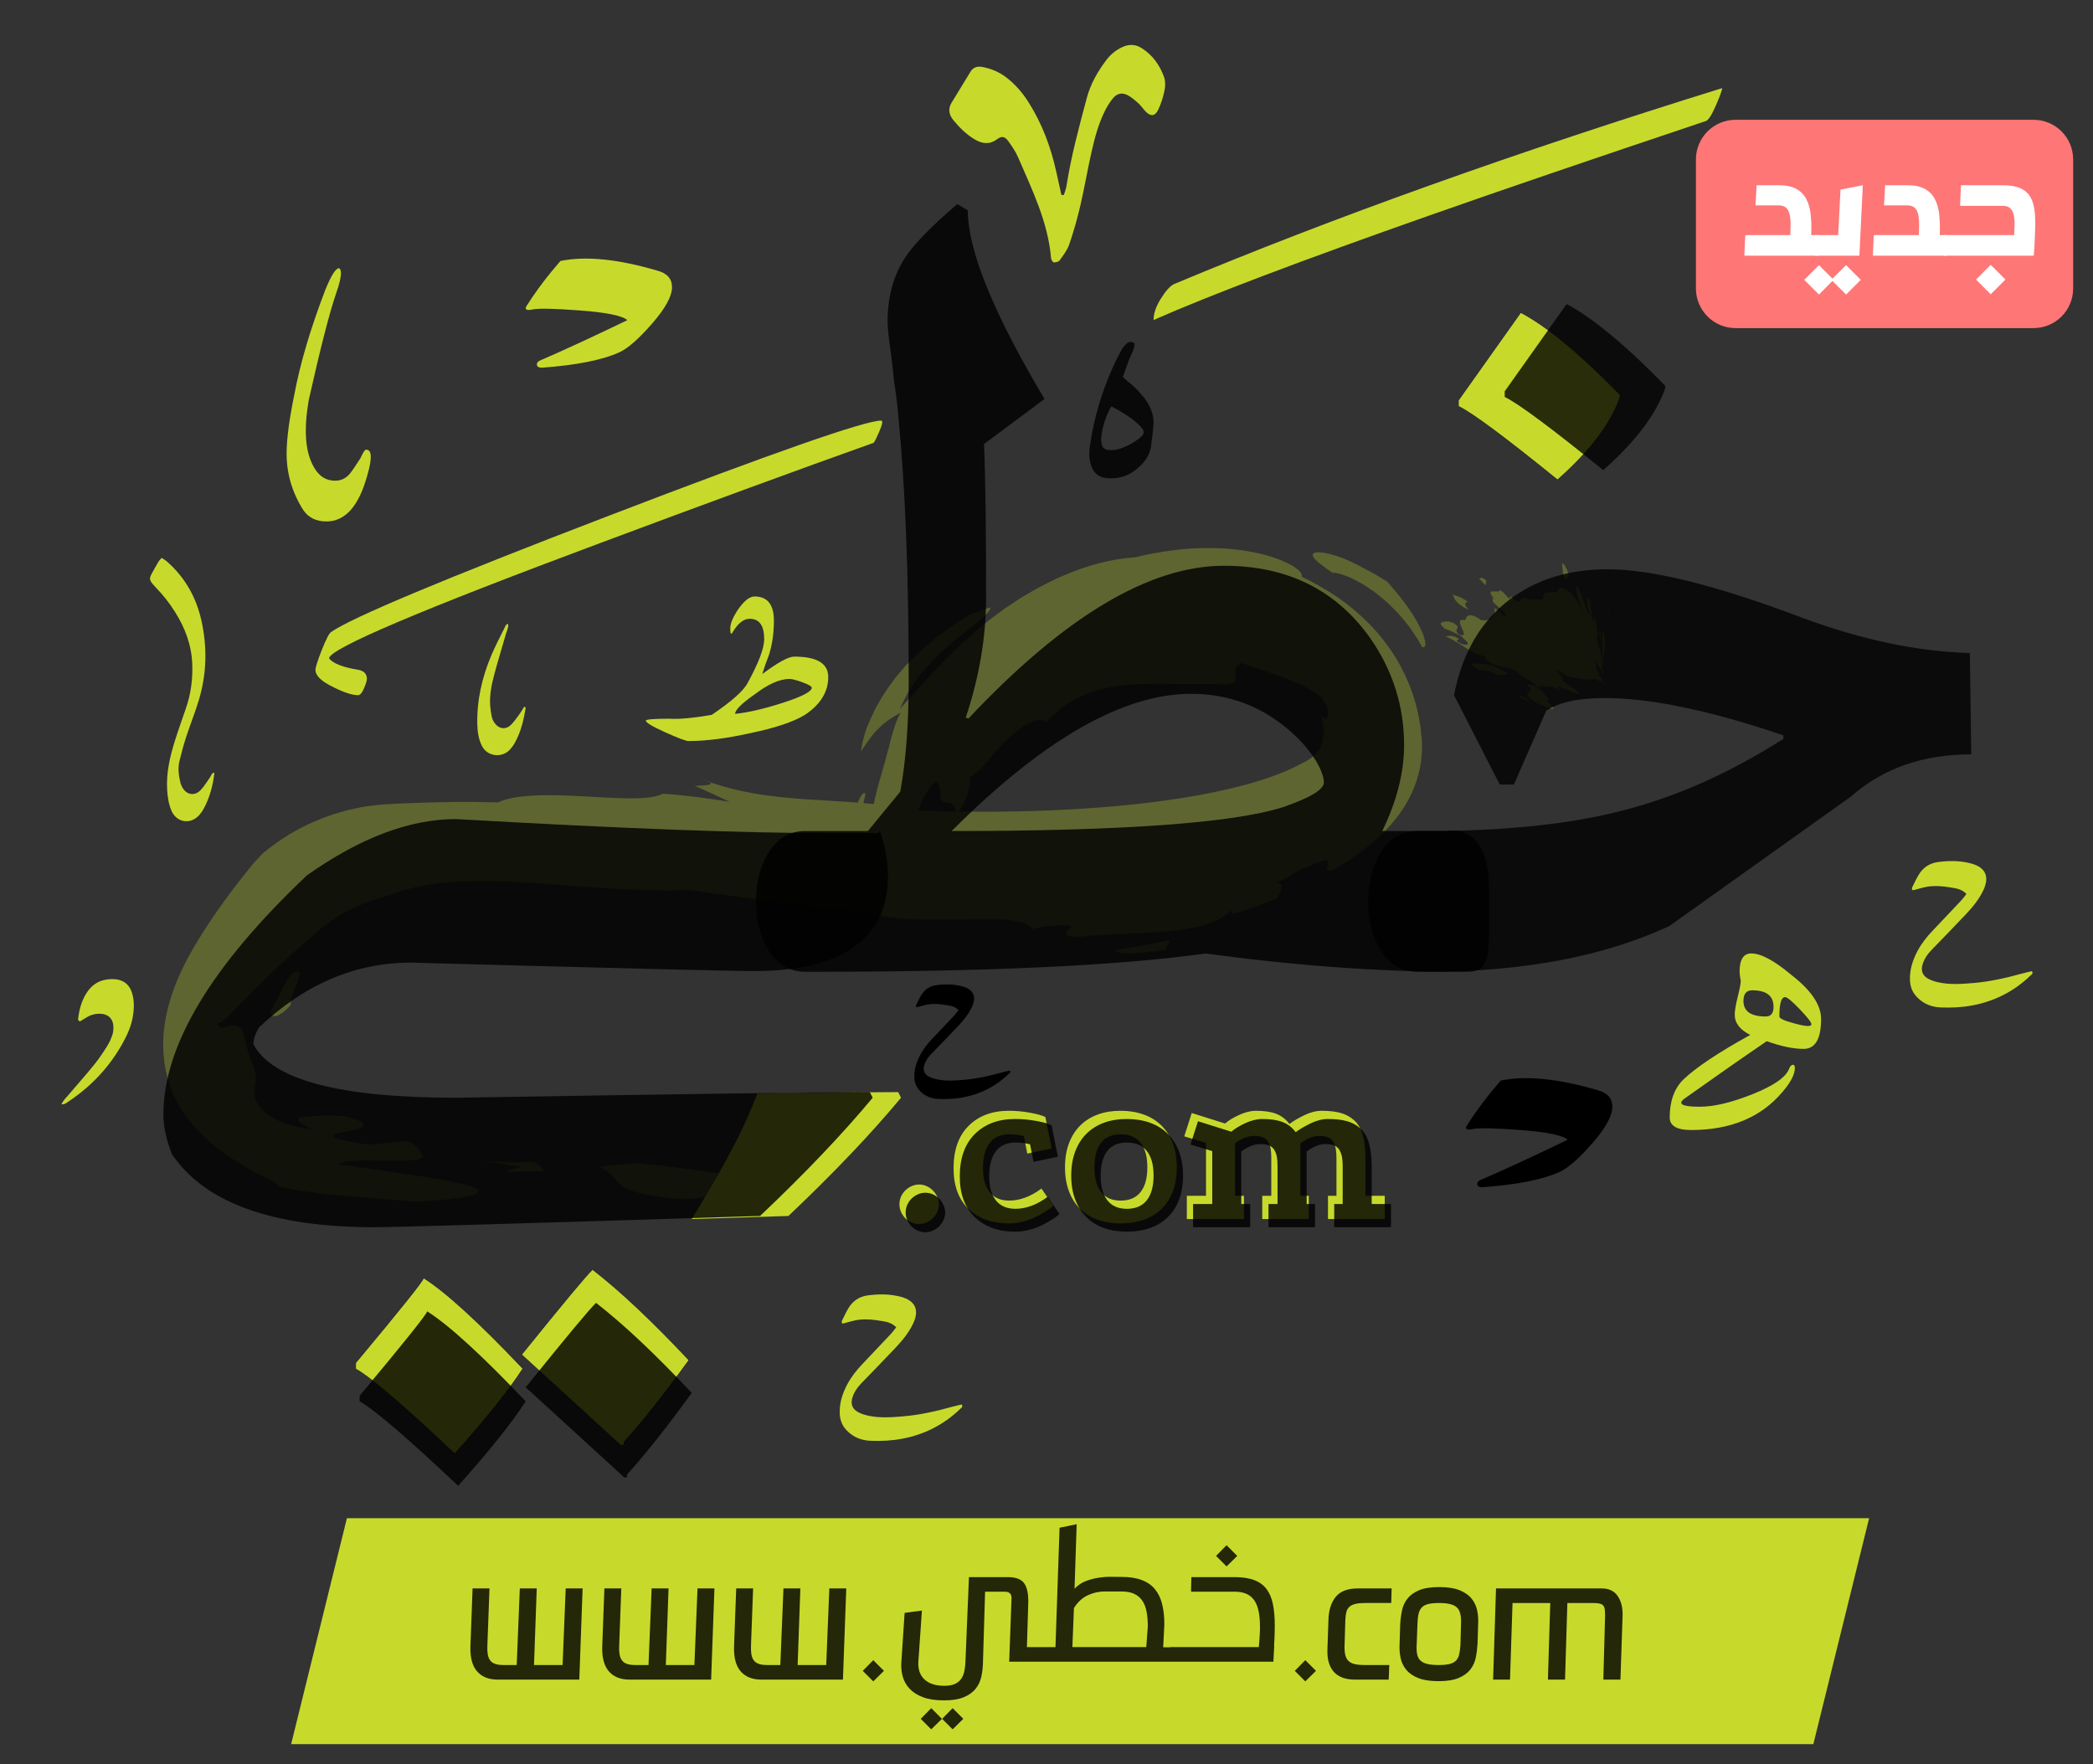 <?xml version="1.0" encoding="UTF-8" standalone="no"?>
<svg
   xmlns:dc="http://purl.org/dc/elements/1.1/"
   xmlns:cc="http://creativecommons.org/ns#"
   xmlns:rdf="http://www.w3.org/1999/02/22-rdf-syntax-ns#"
   xmlns:svg="http://www.w3.org/2000/svg"
   xmlns="http://www.w3.org/2000/svg"
   xml:space="preserve"
   enable-background="new 0 0 683.965 576.5"
   viewBox="0 0 683.965 576.5"
   height="576.5px"
   width="683.965px"
   y="0px"
   x="0px"
   id="Layer_1"
   version="1.1"><rect x="0" y="0" width="683.965" height="576.5" fill="#333333" stroke="none"/><defs
     id="defs104" /><polygon
     id="polygon2"
     points="592.577,569.958 95.138,569.958 113.368,496.116 610.807,496.116 "
     fill="#C7DA2C" /><path
     d="M293.521,356.881c-7.808,0-23.165,0.158-46.032,0.467c-5.363,14.26-13.574,28.159-21.431,41.003  c9.785-0.306,20.3-0.637,31.59-0.995c14.718-13.95,26.982-26.828,36.792-38.631L293.521,356.881z"
     fill="#C7DA2C"
     id="path2" /><g
     opacity="0.3"
     id="g66"><g
       id="g64"><g
         id="g32"><g
           id="g30"><g
             id="g28"><g
               id="g26"><path
                 d="M220.847,391.732c-24.014-2.326-16.462-7.221-25.238-10.439l12.13-1.267        c16.015,1.74,40.702,4.29,36.001,7.763C242.195,388.399,231.001,392.357,220.847,391.732z"
                 fill="#C7DA2C"
                 id="path4" /><path
                 d="M248.23,376.434c-2.251,0.118-2.63-0.41-4.866-0.292l6.45-4.171L248.23,376.434z"
                 fill="#C7DA2C"
                 id="path6" /><path
                 d="M177.723,382.774l-11.347,0.146c-2.616-0.518,3.844-1.13,3.494-1.67l-12.694-2.088        C174.418,381.251,174.252,377.349,177.723,382.774z"
                 fill="#C7DA2C"
                 id="path8" /><path
                 d="M95.021,318.508c3.465-2.341,3.236-0.481,2.196,2.317        c-0.522,1.356-1.169,3.035-1.757,4.563c-0.333,1.278-0.596,2.361-0.394,2.895c-1.101,1.423-2.605,2.688-3.938,3.39        c-0.679,0.331-1.294,0.504-1.791,0.345s-0.847-0.643-0.886-1.607c0.746-1.373,1.389-2.51,1.913-3.54        c0.276-0.506,0.52-0.986,0.741-1.447c0.261-0.509,0.504-0.982,0.735-1.434c0.226-0.461,0.429-0.905,0.726-1.422        c0.27-0.492,0.529-0.965,0.781-1.427C93.859,320.218,94.416,319.363,95.021,318.508z"
                 fill="#C7DA2C"
                 id="path10" /><g
                 id="g24"><path
                   d="M110.551,380.511c1.221-0.875,3.716-1.192,6.706-1.301         c2.984-0.122,6.48-0.011,9.738,0.032c6.525,0.108,12.139,0.058,10.993-1.874c-0.99-1.66-1.971-3.302-4.9-4.479         c0,0-3.148,0.345-6.317,0.613c-3.164,0.302-6.353,0.534-6.353,0.535c-7.82-1.096-10.894-2.045-11.397-2.693         c-0.505-0.664,1.541-1.045,3.88-1.534c2.343-0.488,4.989-0.996,5.768-1.78c0.782-0.771-0.312-1.724-5.365-3.175         c-4.465-0.357-6.676-0.576-8.619-0.266c-2.582,0.146-4.375,0.216-5.572,0.409c-1.19,0.188-1.741,0.461-1.76,0.834         c-0.02,0.372,0.49,0.844,1.402,1.424c0.456,0.29,1.011,0.606,1.65,0.952c0.324,0.171,0.664,0.351,1.019,0.539         c0.337,0.168,0.688,0.344,1.051,0.524c-0.944-0.114-1.953-0.31-2.906-0.499c-0.946-0.197-1.85-0.387-2.714-0.566         c-1.701-0.442-3.211-0.924-4.552-1.393c-1.306-0.566-2.465-1.064-3.435-1.645c-0.95-0.63-1.787-1.16-2.442-1.784         c-2.631-2.458-3.292-4.469-3.324-6.254c0.014-1.825,0.513-3.35,0.479-5.023c-0.01-1.684-0.643-3.453-1.786-6.472         c-0.896-2.034-1.291-3.785-1.591-5.168c-0.158-0.693-0.272-1.304-0.431-1.841c-0.118-0.531-0.263-0.991-0.432-1.388         c-0.582-1.567-1.564-2.105-2.723-2.136c-1.21-0.046-2.419,0.433-3.451,0.626c-1.019,0.187-1.912,0.047-2.103-1.425         c1.662,0.128,3.883-2.516,7.164-5.96c1.624-1.733,3.509-3.649,5.518-5.641c1.003-0.972,2.065-2.001,3.18-3.079         c1.155-1.088,2.353-2.262,3.627-3.434c2.533-2.359,5.255-4.857,8.156-7.411c1.454-1.274,2.917-2.584,4.438-3.888l1.134-0.987         l0.566-0.494l0.535-0.408c0.701-0.55,1.405-1.103,2.113-1.655c2.948-2.07,6.156-3.834,9.522-5.326         c3.378-1.481,6.97-2.592,10.503-3.611c6.494-2.535,13.906-3.803,21.615-4.281c7.725-0.488,15.795-0.176,24.06,0.34         c16.544,1.057,33.95,2.984,52.257,2.387c15.416,2.068,35.605,5.244,56.167,6.925c-0.025,0.343,0.002,0.682-0.056,1.021         c0.518-0.25,0.845-0.543,0.865-0.908c7.427,2.822,20.324,2.782,31.64,2.553c11.342-0.188,21.215-0.496,23.261,3.131         l3.734-0.838c9.375-0.813,9.429-0.225,8.496,0.799c-0.931,0.996-2.873,2.337,2.64,2.68c8.727-1.156,19.063-0.986,28.397-1.8         c9.312-0.782,17.614-2.58,21.45-6.726c1.541,0.072-0.293,0.847,1.259,0.916c-0.001,0,3.551-1.139,7.096-2.409         c3.545-1.257,7.089-2.708,7.089-2.708c0.513-1.734,2.766-4.465-0.108-5.186c3.324-1.021,5.505-3.726,10.316-5.201         c2.903-1.26,4.521-1.862,5.403-1.951c0.883-0.092,1.022,0.32,0.939,0.891c-0.156,1.137-1.255,2.923,1.204,2.413         c1.854-1.04,3.73-2.203,5.613-3.417c0.943-0.648,1.885-1.251,2.832-1.951l1.418-1.029l1.617-1.248         c4.498-3.539,8.441-7.561,11.579-12.248c3.093-4.676,5.283-9.992,6.047-15.578c0.366-2.786,0.512-5.615,0.137-8.425         l-0.189-2.109c-0.063-0.703-0.201-1.399-0.307-2.1c-0.234-1.397-0.444-2.798-0.813-4.171         c-0.631-2.763-1.509-5.487-2.525-8.111c-0.563-1.333-1.02-2.474-1.581-3.649c-0.582-1.149-1.16-2.301-1.768-3.434         c-2.503-4.49-5.582-8.578-8.986-12.193c-3.409-3.619-7.146-6.762-11.021-9.484c-3.894-2.678-7.91-4.907-11.926-6.841         c0.234-0.632-0.168-1.38-1.115-2.218c-0.946-0.839-2.438-1.785-4.362-2.618c-1.926-0.911-4.27-1.671-6.907-2.406         c-2.626-0.646-5.548-1.251-8.577-1.584c-6.075-0.74-12.607-0.685-18.505-0.114c-1.462,0.179-2.896,0.354-4.289,0.523         c-1.396,0.167-2.699,0.442-3.972,0.654c-2.553,0.415-4.791,0.978-6.722,1.414c-7.961,0.52-15.852,2.732-23.177,5.874         c-1.855,0.758-3.643,1.62-5.404,2.516l-2.641,1.347c-0.883,0.472-1.783,1.002-2.665,1.507         c-1.769,1.035-3.528,2.02-5.231,3.191c-0.852,0.568-1.701,1.135-2.548,1.7l-1.26,0.851l-1.235,0.917         c-6.595,4.785-12.568,10.196-17.875,15.607c-2.656,2.709-5.167,5.401-7.552,8.028c-1.179,1.33-2.399,2.568-3.517,3.862         c-0.595,0.649-1.182,1.29-1.76,1.922c-0.609,0.634-1.337,1.53-2.021,2.334c0.245-0.584,0.51-1.177,0.793-1.776         c0.271-0.569,0.515-1.049,0.796-1.586c0.478-0.941,0.997-1.891,1.557-2.855c0.564-0.958,1.218-1.875,1.875-2.821         c0.668-0.935,1.341-1.902,2.104-2.784c1.494-1.803,3.064-3.603,4.741-5.213c0.833-0.813,1.644-1.654,2.492-2.403         c0.852-0.745,1.692-1.479,2.515-2.199c3.316-2.832,6.461-5.187,8.804-7.069c2.321-1.958,3.865-3.399,3.96-4.588         c0,0-1.668,0.516-3.342,1.097c-1.668,0.638-3.336,1.276-3.336,1.276c-0.843,0.514-1.732,1.007-2.625,1.592         c-0.892,0.591-1.809,1.2-2.746,1.822c-1.892,1.211-3.79,2.674-5.733,4.157c-0.98,0.724-1.927,1.542-2.878,2.364         c-0.95,0.824-1.908,1.647-2.842,2.506c-1.813,1.802-3.673,3.546-5.297,5.498c-0.824,0.959-1.641,1.905-2.407,2.873         c-0.746,0.989-1.466,1.974-2.153,2.948l-0.587,0.846c-0.2,0.294-0.367,0.528-0.599,0.896         c-0.435,0.68-0.854,1.359-1.258,2.033c-0.805,1.349-1.547,2.679-2.21,3.977c-0.616,1.319-1.188,2.592-1.708,3.809         c-0.504,1.222-1.033,2.363-1.319,3.5c-0.634,2.249-1.132,4.211-1.229,5.86c0.816-1.379,1.689-2.545,2.414-3.574         c0.754-1.021,1.393-1.906,2.056-2.643c1.359-1.462,2.454-2.459,3.405-3.22c1.871-1.528,3.3-2.082,4.992-3.282         c-0.501,1.024-0.916,1.953-1.269,2.809c-0.341,0.862-0.592,1.667-0.838,2.412c-0.462,1.502-0.891,2.783-1.208,4.151         c-0.31,1.37-0.652,2.775-1.156,4.44c-0.229,0.838-0.44,1.755-0.73,2.76c-0.259,1.01-0.674,2.1-0.958,3.342         c-2.22,7.229-3.638,14.742-4.568,20.574c-0.954,5.827-1.505,10.039-2.868,10.682c-0.681-3.729-0.64-8.021-0.092-12.288         c0.097-1.06,0.273-2.128,0.452-3.187c0.187-1.059,0.314-2.098,0.538-3.135c0.455-2.074,0.792-4.078,1.259-6.009         c-0.589-0.696-1.555,0.497-2.511,2.921c-0.45,1.207-0.97,2.727-1.415,4.439c-0.19,0.856-0.392,1.764-0.601,2.705         c-0.211,0.947-0.397,1.928-0.529,2.924c-0.695,4.027-0.904,8.36-0.937,12.248c-0.05,3.908,0.361,7.233,0.432,9.58         c1.054-4.85,2.515-5.834,3.886-5.572c1.389,0.279,2.733,1.824,3.897,2.576c1.171,0.768,2.143,0.744,2.869-1.793         c0.373-1.265,0.681-3.144,1.035-5.832c0.346-2.683,0.857-6.246,1.819-10.803c0,0-0.123,4.711,0.4,9.141         c0.49,4.424,1.337,8.731,1.337,8.731c0.899,1.232,1.556,1.117,2.013,0.132c0.464-0.99,0.752-2.851,1.062-5.187         c0.309-2.34,0.621-5.153,1.119-8.121c0.502-2.972,1.227-6.09,2.095-8.985c1.739-5.82,4.224-10.617,5.95-12.244         c0.893-0.824,1.556-0.89,1.961-0.056c0.202,0.415,0.336,1.052,0.469,1.933c0.113,0.873,0.185,1.978,0.295,3.318         c0.735,0.994,1.936,0.629,2.926,0.893c1.017,0.24,1.756,1.078,2.232,3.809c1.759-2.18,2.815-4.52,3.516-6.663         c0.688-2.138,1.01-4.172,0.863-5.551c1.704-0.772,3.204-2.32,4.749-4.084c0.406-0.446,0.76-0.874,1.195-1.388l0.38-0.437         l0.425-0.508c0.282-0.346,0.567-0.695,0.855-1.047c1.211-1.365,2.417-2.793,3.757-4.072c1.259-1.337,2.701-2.482,3.985-3.564         c1.405-0.984,2.646-1.918,3.917-2.498c1.254-0.594,2.357-0.991,3.31-1.054c0.976-0.043,1.756,0.207,2.309,0.824         c3.546-4.115,7.587-6.915,11.703-8.681c1.979-0.95,4.189-1.588,6.241-2.182c2.091-0.514,4.151-0.911,6.2-1.172         c8.221-0.984,16.096-0.412,24.986-0.545c1.406,0.005,2.668-0.044,3.76,0.016c1.104,0.02,2.075,0.006,2.902,0.06         c0.835,0.037,1.575-0.002,2.192,0.007c0.615,0.012,1.141-0.01,1.588-0.059c0.903-0.117,1.465-0.271,1.827-0.518         c0.363-0.251,0.522-0.591,0.571-0.985c0.1-0.789-0.264-1.805-0.245-2.787c0.022-0.983,0.427-1.923,2.25-2.557         c2.782,1.03,5.477,1.846,7.998,2.719c2.513,0.878,4.919,1.693,7.161,2.573c2.201,0.917,4.293,1.831,6.137,2.835         c1.81,1.024,3.47,2.051,4.732,3.119c1.797,2.302,2.325,4.67,2.066,5.931c-0.108,0.66-0.424,0.93-0.791,1.005         c-0.369,0.087-0.84-0.191-1.411-0.855c0.364,1.262,0.524,2.047,0.627,2.954c0.097,0.888,0.144,1.758,0.113,2.609         c-0.027,0.849-0.091,1.677-0.245,2.476c-0.163,0.8-0.45,1.568-0.831,2.275c-0.755,1.423-1.896,2.57-3.107,3.462         c-0.609,0.448-1.248,0.829-1.883,1.169l-0.474,0.242c-0.144,0.05-0.211,0.062-0.396,0.164         c-0.543,0.306-1.121,0.611-1.712,0.915c-4.787,2.444-10.891,4.564-17.282,6.29c-6.435,1.726-13.264,3.097-20.235,4.207         c-13.974,2.209-28.507,3.444-43.112,4.053c-14.618,0.604-29.348,0.574-44.023,0.012c-2.972-0.631-5.914-1.111-8.837-1.513         c-2.897-0.388-5.933-0.718-8.871-0.945c-5.922-0.489-11.815-0.751-17.709-1.153c-11.793-0.808-23.566-2.178-35.536-7.037         l3.975,1.623c0.525,0.813-2.642,0.875-5.149,1.004c3.951,1.734,7.755,3.474,11.365,5.207         c-7.2-1.142-14.531-2.187-21.838-2.648c-4.251,2.293-14.715,1.454-25.711,0.87c-5.503-0.281-11.112-0.531-16.094-0.286         c-4.964,0.22-9.26,0.885-11.992,2.258c-10.767-0.302-18.054-0.105-23.457,0.061c-2.688,0.053-4.943,0.176-6.946,0.244         c-1.987,0.032-3.796,0.182-5.59,0.271c-1.786,0.067-3.644,0.282-5.777,0.551c-2.115,0.218-4.61,0.776-7.643,1.453         c-1.542,0.431-3.232,0.927-5.1,1.51c-1.882,0.669-3.957,1.454-6.241,2.438c-4.561,2.086-10.098,5.06-16.169,10.129         c-0.726,0.77-1.456,1.542-2.19,2.318l-0.544,0.588l-0.271,0.297l-0.193,0.23l-0.725,0.893         c-0.968,1.193-1.946,2.389-2.922,3.646c-1.96,2.466-3.931,5.093-5.915,7.813c-1.979,2.754-3.972,5.594-5.942,8.689         c-0.554,0.869-1.109,1.741-1.666,2.616l-0.928,1.501c-0.309,0.505-0.602,0.979-0.946,1.592         c-0.664,1.157-1.33,2.317-1.998,3.481c-0.605,1.184-1.212,2.371-1.82,3.561c-4.637,9.565-7.419,19.853-6.234,29.965         c0.086,1.269,0.366,2.514,0.569,3.769c0.13,0.622,0.304,1.237,0.452,1.855c0.144,0.621,0.312,1.235,0.518,1.842         c0.718,2.452,1.782,4.799,2.99,7.051c2.466,4.492,5.773,8.473,9.663,11.866c5.621,4.969,11.945,8.768,16.623,11.186         c2.403,1.103,4.289,2.09,5.39,2.823c1.137,0.646,1.467,1.081,0.682,1.214c1.26,0.236,2.553,0.479,3.876,0.729         c0.66,0.126,1.328,0.253,2.002,0.382l0.978,0.183l0.763,0.109c1.022,0.144,2.063,0.289,3.121,0.438         c0.528,0.072,1.061,0.146,1.597,0.218l0.8,0.106l0.672,0.073c1.793,0.197,3.629,0.4,5.488,0.605         c1.82,0.176,3.663,0.354,5.509,0.533c7.309,0.653,14.491,1.151,20.494,1.566c12.856-0.565,18.763-1.664,20.275-2.732         c1.499-1.093-1.452-2.252-6.563-3.357c-5.123-1.136-12.402-2.217-19.641-3.279         C122.621,382.189,115.42,381.164,110.551,380.511z"
                   fill="#C7DA2C"
                   id="path12" /><path
                   d="M464.752,211.479c1.028,0.228,1.232-0.67,0.86-2.298         c-0.195-0.803-0.495-1.822-0.98-2.892c-0.481-1.073-1.082-2.259-1.76-3.498c-1.407-2.414-3.162-5.014-4.938-7.202         c-0.439-0.557-0.869-1.101-1.283-1.624c-0.431-0.5-0.845-0.981-1.234-1.437c-0.787-0.908-1.483-1.72-2.026-2.394         c0,0-0.467-0.325-1.188-0.753c-0.719-0.43-1.677-1.003-2.636-1.577c-0.954-0.583-1.932-1.074-2.661-1.447         c-0.731-0.37-1.22-0.617-1.22-0.617c-0.588-0.335-1.158-0.661-1.713-0.976c-0.559-0.294-1.105-0.552-1.636-0.808         c-1.061-0.506-2.059-0.956-2.991-1.354c-1.873-0.731-3.491-1.23-4.849-1.595c-2.719-0.632-4.396-0.626-5.114-0.263         c-0.721,0.375-0.492,1.146,0.558,2.213c0.524,0.534,1.255,1.142,2.175,1.817c0.916,0.708,2.018,1.526,3.295,2.398         c1.309-0.125,3.45,0.559,6.086,1.681c1.301,0.628,2.72,1.388,4.204,2.253c1.454,0.952,2.994,1.97,4.508,3.147         c1.486,1.236,3.042,2.446,4.448,3.897c0.715,0.706,1.42,1.421,2.11,2.14c0.681,0.734,1.317,1.512,1.952,2.264         C461.263,205.572,463.289,208.771,464.752,211.479z"
                   fill="#C7DA2C"
                   id="path14" /><path
                   d="M380.891,310.44l1.479-3.287c0,0-4.438,0.95-8.875,1.776         c-4.437,0.838-8.867,1.545-8.867,1.545C365.303,312.376,374.014,311.299,380.891,310.44z"
                   fill="#C7DA2C"
                   id="path16" /><path
                   d="M342.991,290.941c-1.992-0.045-3.834-0.131-5.567-0.241         c-1.847-0.144-3.578-0.313-5.202-0.483c-3.167-0.359-6.046-0.686-8.953-1.016c-5.701-0.616-11.133-0.932-20.057-0.506         c0,0-0.314,1.039-0.51,2.113c-0.207,1.071-0.295,2.178-0.295,2.178c8.506,1.24,17.95,2.982,28.874,4.716         c1.375,0.214,2.757,0.428,4.147,0.644c0.696,0.104,1.394,0.205,2.094,0.309c0.562,0.061,1.125,0.119,1.689,0.179         c2.259,0.229,4.545,0.429,6.859,0.588c4.634,0.318,9.386,0.478,14.279,0.399         C373.495,293.958,336.662,296.189,342.991,290.941z"
                   fill="#C7DA2C"
                   id="path18" /><path
                   d="M314.934,281.205c6.838-1.367,12.286-1.891,17.771-2.048         c1.366-0.04,2.726-0.058,4.091-0.058l5.609,0.019c3.854,0.046,7.703,0.093,11.515,0.139         c15.248,0.161,29.926-0.075,42.184-4.414c-3.471-6.435-15.761-6.143-29.518-4.729c-6.878,0.707-14.123,1.693-20.814,2.262         c-1.674,0.143-3.313,0.257-4.902,0.335c-0.795,0.03-1.578,0.06-2.346,0.089c-0.384,0.008-0.765,0.014-1.142,0.021         c-0.226-0.002-0.45-0.002-0.671-0.002c-1.468-0.03-2.792-0.252-3.739-0.754c-3.121,0.787-6.044,1.521-9.481,2.244         c-1.724,0.361-3.588,0.723-5.731,1.088c-0.54,0.088-1.094,0.181-1.663,0.273c-0.141,0.02-0.295,0.055-0.427,0.061         l-0.133-0.293c-0.086-0.199-0.168-0.404-0.246-0.615c-0.316-0.846-0.586-1.783-0.807-2.832         c-0.835-1.229-1.504-1.529-2.161-1.006c-0.653,0.517-1.268,1.851-1.728,3.664c-0.235,0.903-0.417,1.924-0.556,3.002         c-0.063,0.537-0.12,1.09-0.153,1.647l-0.039,0.84l-0.005,0.421c0.073,0.053,0.2,0.041,0.297,0.064         C311.812,280.869,313.596,281.059,314.934,281.205z"
                   fill="#C7DA2C"
                   id="path20" /><path
                   d="M403.89,280.805c3.178,0.07,6.821-0.615,8.645-0.959         c2.257-1.098-3.673-2.013-6.404-2.845C402.953,276.927,394.768,279.818,403.89,280.805z"
                   fill="#C7DA2C"
                   id="path22" /></g></g></g></g></g><g
         id="g62"><g
           id="g60"><g
             id="g58"><g
               id="g56"><path
                 d="M523.664,217.789c0.044-1.189,0.04-2.966,0.036-4.867c-0.011-1.9,0.002-3.908-0.111-5.49        c0,0,0.079-0.339,0.157-0.677c0.089-0.34,0.178-0.679,0.178-0.679c0.211,0.826,0.417,1.996,0.459,3.347        c0.051,1.357-0.068,2.917-0.282,4.62C523.987,214.623,523.596,218.442,523.664,217.789z"
                 fill="#C7DA2C"
                 id="path34" /><path
                 d="M525.477,202.832c-0.091,0.076-0.045-0.456-0.139-0.374c0,0,0.177-1.007,0.354-2.014        c0.191-1.005,0.385-2.011,0.385-2.011L525.477,202.832z"
                 fill="#C7DA2C"
                 id="path36" /><path
                 d="M523.225,209.167c0,0-0.054,0.102-0.105,0.204c-0.049,0.112-0.1,0.224-0.1,0.224        c-0.09-0.436-0.011-1.242-0.049-1.771c0,0-0.109-0.414-0.222-0.828c-0.123-0.415-0.247-0.829-0.247-0.829        C523.076,207.632,522.866,203.849,523.225,209.167z"
                 fill="#C7DA2C"
                 id="path38" /><path
                 d="M511.854,189.732c-1.493-2.009-1.082-3.94-1.412-5.7c0.664,0.045,1.937,2.235,2.162,4.127        C511.891,188.217,512.081,189.464,511.854,189.732z"
                 fill="#C7DA2C"
                 id="path40" /><g
                 id="g54"><path
                   d="M522.11,210.696c-0.705-3.914,0.327-1.739-0.275-5.393         c-0.26-1.584-0.525-3.158-0.795-4.112c0,0-0.036,0.543-0.072,1.087c-0.021,0.541-0.042,1.081-0.042,1.081         c-0.691-0.663-0.873-1.866-0.964-3.34c-0.114-1.471-0.091-3.224-0.998-4.87c-0.212,0.208-0.315,0.314-0.281,0.936         c-0.079,2.073,0.359,2.985,1.034,4.855c-1.033,0.83-3.447-9.676-4.422-9.34c-0.493,0.853,0.057,2.796,0.738,4.796         c0.688,2.002,1.495,4.095,1.771,5.264c-1.048-3.109-2.451-5.684-4.048-7.361c-1.577-1.686-3.258-2.395-4.323-2.104         c-0.22,1.707-1.545,1.369-2.852,1.357c-1.32-0.058-2.638,0.186-2.343,2.503c-1.254-0.093-3.218-0.438-4.562,0.024         c-0.226-0.259-0.446-0.513-0.672-0.771c0.158,0.23,0.347,0.478,0.588,0.754c-1.921-1.464-2.233-0.5-2.599,0.145         c-0.385,0.646-0.92,0.974-3.635-1.579l0.276,0.636c-0.479,1.262-1.912-1.904-3.498-2.436         c-0.068,0.769-1.485,0.375-2.396,0.411c-0.886,0.032-1.251,0.479,0.886,2.777c-0.383-0.213-0.543-0.523-0.928-0.737         l0.18,1.42c1.098,1.035,2.376,2.364,3.696,3.309c-0.212,0.087,1.07,1.408,0.479,1.274c-0.458,0.548-2.449-1.947-3.609-2.577         c0.076,2.573-0.761,4.397-4.439,3.941c-4.363-3.165-4.937-0.889-5.137,0.025c-2.478-0.58-1.895,0.996-1.201,2.475         c0.676,1.489,1.477,2.896-0.814,2.294c-2.548-2.454,1.388-1.649-1.727-3.774l-1.666-0.599         c-1.446,0.084-4.41-0.036-1.221,2.426c2.101,0.692,3.781,1.662,5.246,2.359c0.653,0.803,1.922,1.619,2.175,2.266         c0.047,0.755-0.946,0.977-3.295-0.344c-0.669-0.791,0.373-0.643,0.348-1.033c-2.551-1.626-3.339-0.701-4.379-0.82         c3.181,1.382,5.174,2.843,6.982,4.001c1.805,1.166,3.422,2.033,5.752,2.405l0.778,1.472c2.522,1.785,4.164,1.886,5.802,2.172         c1.648,0.276,3.28,0.745,5.882,3.024c1.527,1.031,3.387,1.912,4.578,3.073c2.271,1.033,2.115,0.449,1.001-0.422         c4.319,2.204,1.356-1.201,6.965,2.237c-1.956-1.837-0.889-1.667,0.824-0.979c1.719,0.684,4.074,1.861,4.799,1.85         c1.762-0.059-2.971-2.524-5.688-4.838c2.006,0.687-0.343-1.721-1.396-3.022c0.125-0.351,2.218,1.008,2.852,1.762         c6.185,1.718,8.624,1.627,10.068,1.065c1.656,1.435,1.517,0.917,1.675,0.766c0.138-0.126,0.609-0.011,3.029,3.043         l-0.812-1.021c-0.469-0.61-0.63-0.879-0.802-1.159c-0.883-1.113-1.797-2.214-2.737-3.298         c0.465,0.333,0.823,0.656,0.867,0.501c-1.473-2.146-1.267-2.294-1.101-2.382c0.172-0.086,0.308-0.178-0.969-2.51         c0.811,0.549,1.353,1.422,1.932,2.321c0.566,0.898,1.175,1.885,1.723,2.908c-0.353-0.911-0.737-1.954-0.944-2.733         c-0.205-0.809-0.247-1.281-0.091-0.977c0.054,0.087,0.24,0.705,0.431,1.447l0.071,0.283l0.033,0.128l-0.004-0.016         l-0.009-0.033c-0.004-0.014-0.005-0.018-0.003-0.011c-0.03-0.105-0.064-0.24-0.093-0.387         c-0.021-0.136-0.045-0.271-0.063-0.386c-0.007-0.041-0.013-0.074-0.018-0.103c-0.049-0.481-0.088-0.88-0.124-1.249         c-0.106-1.142-0.214-2.184-0.369-3.076c-0.152-0.886-0.351-1.649-0.552-2.169         C522.412,211.095,522.215,210.776,522.11,210.696z"
                   fill="#C7DA2C"
                   id="path42" /><path
                   d="M479.662,196.734c-2.325-1.935-3.812-1.923-5.037-2.441l0.541,0.906         c0.257,1.457,3.064,3.472,4.9,4.064C478.103,197.568,478.817,196.781,479.662,196.734z"
                   fill="#C7DA2C"
                   id="path44" /><path
                   d="M483.371,189.13l2.123,2.152l0.185-1.595C484.25,188.368,483.877,188.911,483.371,189.13         z"
                   fill="#C7DA2C"
                   id="path46" /><path
                   d="M489.389,220.59c0.881-0.527,3.607,0.563,3.18-0.669l-4.91-2.502         c-2.605-0.393-6.349-1.182-6.801-0.049C485.625,220.613,484.956,217.876,489.389,220.59z"
                   fill="#C7DA2C"
                   id="path48" /><path
                   d="M499.076,223.754c1.942,1.84,0.97,2.112,0.358,2.595         c-0.603,0.466-0.846,1.153,2.767,3.363c5.935,2.587,5.943,2.188,5.046,1.148c-0.904-1.025-2.706-2.699-0.714-2.084         c-1.089-1.154-2.088-2.048-2.971-3.325C501.464,223.68,499.822,223.732,499.076,223.754z"
                   fill="#C7DA2C"
                   id="path50" /><path
                   d="M496.572,227.488c-0.148,0.071,0.369,0.502,0.669,0.622         c0.962,0.481,1.909,0.757,2.742,1.004C500.122,229.069,497.724,227.573,496.572,227.488z"
                   fill="#C7DA2C"
                   id="path52" /></g></g></g></g></g></g></g><path
     d="M52.826,182.307c0.584,0.386,1.131,0.667,1.58,1.06c5.973,5.182,9.692,11.721,11.407,19.388  c1.959,8.752,1.746,17.486-0.85,26.086c-1.216,4.032-2.812,7.952-4.12,11.961c-0.836,2.552-1.521,5.159-2.168,7.771  c-0.595,2.404-0.306,4.818,0.284,7.199c0.125,0.517,0.342,1.023,0.597,1.494c1.386,2.519,4.017,2.985,6.021,0.912  c1.171-1.214,2.023-2.73,3.024-4.105c0.403-0.557,0.486-1.381,1.32-1.58c0.053,0.076,0.143,0.144,0.138,0.199  c-0.507,4.125-1.561,8.088-3.584,11.75c-0.387,0.701-0.868,1.371-1.407,1.961c-3.005,3.289-7.478,2.209-9.021-1.447  c-0.924-2.188-1.277-4.479-1.418-6.816c-0.332-5.469,0.86-10.715,2.472-15.875c1.125-3.597,2.392-7.148,3.626-10.71  c1.67-4.814,2.321-9.769,2.087-14.845c-0.287-6.176-2.438-11.73-5.716-16.892c-1.739-2.737-3.708-5.293-5.981-7.614  c-0.376-0.383-0.727-0.796-1.08-1.205c-1.232-1.443-1.31-1.938-0.415-3.609c0.72-1.345,1.482-2.668,2.259-3.979  C52.099,183.043,52.441,182.751,52.826,182.307z"
     fill="#C7DA2C"
     id="path68" /><path
     d="M347.648,63.725c0.291-0.968,0.707-1.921,0.858-2.91c1.522-9.757,4.097-19.27,6.64-28.783  c1.228-4.595,3.563-8.688,6.437-12.475c1.356-1.789,3.045-3.154,5.084-4.124c2.174-1.031,4.329-1.021,6.325,0.232  c3.619,2.27,6.031,5.603,7.429,9.57c0.459,1.316,0.416,2.959,0.124,4.353c-0.443,2.135-1.104,4.278-2.039,6.248  c-1.049,2.201-2.474,2.307-4.139,0.592c-0.822-0.842-1.465-1.861-2.33-2.646c-1.076-0.979-2.209-1.962-3.477-2.649  c-1.771-0.968-3.463-0.657-4.771,0.884c-1.041,1.218-1.909,2.62-2.631,4.048c-2.133,4.233-3.371,8.789-4.41,13.376  c-1.335,5.879-2.333,11.833-3.693,17.701c-0.996,4.286-2.207,8.542-3.628,12.705c-0.647,1.891-1.969,3.579-3.147,5.245  c-0.332,0.457-1.268,0.699-1.894,0.647c-0.345-0.026-0.864-0.846-0.901-1.343c-1.004-11.83-6.167-22.299-10.763-32.95  c-0.804-1.868-1.99-3.605-3.186-5.266c-1.149-1.604-2.153-1.833-3.732-0.665c-2.551,1.888-4.975,1.426-7.383-0.021  c-2.668-1.605-4.868-3.789-6.843-6.192c-1.413-1.727-1.877-3.641-0.635-5.693c2.06-3.394,4.131-6.781,6.201-10.166  c0.876-1.441,2.23-1.864,3.799-1.573c2.782,0.514,5.352,1.542,7.648,3.244c3.117,2.317,5.583,5.216,7.635,8.479  c4.348,6.923,7.167,14.468,8.927,22.424c0.568,2.558,1.134,5.115,1.699,7.672C347.118,63.702,347.376,63.711,347.648,63.725z"
     fill="#C7DA2C"
     id="path70" /><path
     d="M370.799,112.247c-0.098,2.015-1.251,3.685-1.908,5.517  c-0.633,1.763-1.275,3.525-1.955,5.398c0.586,0.529,1.073,1.028,1.614,1.464c2.108,1.696,4.046,3.554,5.634,5.762  c1.891,2.63,3.055,5.494,2.732,8.803c-0.211,2.142-0.465,4.282-0.744,6.415c-0.492,3.763-2.779,6.335-5.729,8.429  c-2.689,1.909-5.729,2.514-8.963,2.189c-2.637-0.266-4.224-1.863-4.975-4.294c-0.621-2.001-0.641-4.061-0.34-6.135  c1.266-8.857,3.736-17.366,7.383-25.53c0.879-1.964,1.848-3.894,2.864-5.79c0.415-0.775,1.003-1.497,1.642-2.102  C368.842,111.631,369.783,111.465,370.799,112.247z M363.148,132.794c-1.877,3.468-3.033,6.821-3.289,10.452  c-0.043,0.612,0.029,1.252,0.166,1.853c0.277,1.233,0.959,1.824,2.233,1.956c1.259,0.128,2.49-0.007,3.706-0.413  c2.145-0.714,4.125-1.747,5.932-3.086c2.33-1.726,2.426-2.653,0.334-4.675C369.639,136.374,366.555,134.577,363.148,132.794z"
     enable-background="new    "
     opacity="0.82"
     id="path72" /><path
     d="M292.882,433.734c-1.699-1.752-3.754-1.874-5.636-2.192c-2.021-0.34-4.128-0.485-6.162-0.313  c-1.927,0.163-3.81,0.854-5.724,1.315c-0.44-0.345-0.315-0.775-0.108-1.185c0.687-1.356,1.309-2.762,2.116-4.045  c1.409-2.249,3.493-3.627,6.121-3.988c3.669-0.504,7.348-0.515,10.956,0.462c4.629,1.253,6.024,4.236,4.022,8.586  c-1.407,3.053-3.531,5.625-5.814,8.047c-3.696,3.92-7.457,7.775-11.208,11.641c-1.271,1.309-2.275,2.773-2.849,4.513  c-0.69,2.087-0.178,3.771,1.726,4.837c1.07,0.604,2.312,0.975,3.523,1.232c3.735,0.796,7.504,0.516,11.267,0.201  c5.479-0.463,10.81-1.673,16.09-3.144c1.027-0.282,2.068-0.505,3.063-0.743c0.539,0.799-0.106,1.096-0.428,1.402  c-5.378,5.193-11.755,8.451-19.113,9.814c-3.372,0.63-6.775,0.781-10.191,0.653c-2.981-0.105-5.609-1.125-7.736-3.286  c-1.516-1.539-2.283-3.366-2.378-5.543c-0.146-3.44,0.852-6.563,2.421-9.542c1.306-2.479,3.024-4.66,4.956-6.684  c3.165-3.313,6.305-6.643,9.438-9.981C291.78,435.211,292.236,434.546,292.882,433.734z"
     fill="#C7DA2C"
     id="path74" /><path
     d="M313.256,330.096c-1.33-1.37-2.937-1.466-4.409-1.714c-1.58-0.267-3.228-0.384-4.818-0.245  c-1.509,0.128-2.982,0.669-4.479,1.03c-0.345-0.271-0.247-0.606-0.085-0.929c0.539-1.063,1.022-2.159,1.654-3.166  c1.104-1.757,2.734-2.835,4.789-3.118c2.87-0.396,5.75-0.4,8.57,0.363c3.623,0.981,4.714,3.313,3.148,6.717  c-1.102,2.386-2.763,4.397-4.55,6.292c-2.888,3.068-5.833,6.084-8.766,9.104c-0.995,1.024-1.778,2.172-2.23,3.531  c-0.539,1.63-0.138,2.946,1.352,3.785c0.837,0.474,1.808,0.759,2.756,0.961c2.923,0.624,5.869,0.403,8.813,0.159  c4.287-0.361,8.455-1.308,12.586-2.458c0.804-0.225,1.619-0.394,2.397-0.584c0.422,0.627-0.082,0.859-0.334,1.1  c-4.208,4.063-9.196,6.608-14.952,7.681c-2.639,0.49-5.301,0.609-7.972,0.513c-2.333-0.086-4.388-0.882-6.052-2.575  c-1.185-1.201-1.787-2.634-1.861-4.335c-0.114-2.689,0.666-5.132,1.893-7.464c1.024-1.938,2.368-3.646,3.878-5.229  c2.477-2.591,4.933-5.197,7.383-7.811C312.394,331.254,312.752,330.732,313.256,330.096z"
     id="path76" /><path
     d="M642.616,292.128c-1.698-1.752-3.754-1.874-5.635-2.192c-2.022-0.34-4.13-0.484-6.163-0.313  c-1.929,0.164-3.81,0.854-5.725,1.316c-0.439-0.347-0.314-0.776-0.107-1.186c0.688-1.355,1.309-2.761,2.114-4.045  c1.41-2.249,3.494-3.627,6.122-3.988c3.669-0.504,7.35-0.515,10.957,0.463c4.629,1.252,6.022,4.236,4.021,8.586  c-1.407,3.053-3.53,5.625-5.813,8.047c-3.694,3.92-7.457,7.774-11.208,11.64c-1.271,1.309-2.275,2.774-2.849,4.513  c-0.69,2.088-0.178,3.771,1.727,4.837c1.069,0.605,2.313,0.976,3.521,1.232c3.735,0.797,7.505,0.516,11.268,0.202  c5.479-0.463,10.811-1.673,16.091-3.145c1.026-0.28,2.066-0.505,3.063-0.743c0.539,0.8-0.106,1.097-0.428,1.401  c-5.379,5.195-11.755,8.452-19.113,9.816c-3.372,0.63-6.773,0.78-10.192,0.652c-2.98-0.105-5.608-1.125-7.733-3.285  c-1.518-1.539-2.284-3.366-2.38-5.544c-0.146-3.439,0.852-6.563,2.421-9.54c1.306-2.479,3.023-4.661,4.957-6.686  c3.164-3.313,6.304-6.643,9.438-9.98C641.514,293.605,641.971,292.939,642.616,292.128z"
     fill="#C7DA2C"
     id="path78" /><path
     d="M20.06,360.869c0.626-1.301,1.534-2.146,2.323-3.074c2.798-3.278,5.662-6.507,8.378-9.854  c1.526-1.881,2.883-3.908,4.176-5.954c0.759-1.203,1.378-2.535,1.808-3.893c0.314-0.991,0.385-2.138,0.263-3.175  c-0.257-2.201-1.792-3.479-4.008-3.63c-1.67-0.11-3.207,0.281-4.635,1.137c-0.759,0.454-1.516,0.913-2.304,1.396  c-0.242-0.281-0.573-0.487-0.553-0.658c0.332-3.063,1.078-6.004,2.756-8.639c1.465-2.299,3.493-3.875,6.209-4.358  c1.136-0.201,2.344-0.287,3.48-0.132c2.52,0.334,4.285,1.729,5.11,4.199c0.882,2.631,0.783,5.324,0.34,7.996  c-0.523,3.138-1.834,6.01-3.368,8.762c-4.328,7.761-10.274,14.034-17.646,18.963C21.755,360.375,21.153,360.976,20.06,360.869z"
     fill="#C7DA2C"
     id="path80" /><path
     d="M171.791,231.171c-0.618,4.062-1.577,8.03-3.602,11.67c-0.433,0.776-0.993,1.498-1.596,2.154  c-2.567,2.789-7.465,2.32-9.225-1.472c-1.004-2.165-1.337-4.458-1.394-6.796c-0.175-7.838,1.534-15.318,4.553-22.501  c1.316-3.133,2.917-6.147,4.426-9.2c0.217-0.44,0.361-1.031,1.099-1.133c0.159,1.228-0.451,2.276-0.757,3.37  c-1.24,4.397-2.609,8.762-3.783,13.176c-0.874,3.291-1.553,6.643-1.335,10.087c0.083,1.248,0.271,2.496,0.536,3.716  c0.149,0.683,0.476,1.363,0.866,1.952c1.301,1.971,3.603,2.366,5.307,0.753c1.155-1.092,2.047-2.475,3.005-3.764  c0.515-0.697,0.916-1.473,1.37-2.213C171.438,231.038,171.613,231.105,171.791,231.171z"
     fill="#C7DA2C"
     id="path82" /><path
     d="M479.302,317.561h-3.218c-25.447,0-52.812-1.987-82.091-5.979  c-28.515,3.99-71.056,5.979-127.625,5.979h-3.217c-5.214,0-9.276-2.447-12.188-7.355c-2.604-4.29-3.91-9.506-3.91-15.641  c0-6.125,1.306-11.34,3.91-15.635c2.912-4.906,6.974-7.357,12.188-7.357h20.468l10.576-12.877  c1.837-9.962,2.755-22.074,2.755-36.333c0-34.95-1.147-63.922-3.446-86.92c-0.305-3.679-0.768-7.356-1.381-11.037  c-0.153-1.531-0.308-3.066-0.459-4.6l-0.462-3.907c-0.767-5.208-1.149-8.815-1.149-10.808c0-8.125,1.917-15.098,5.75-20.927  c2.758-4.29,8.429-10.117,17.017-17.476l3.449,2.07c0,13.03,8.354,33.572,25.065,61.625l-19.777,14.718  c0.461,10.272,0.689,26.983,0.689,50.127c0,12.877-2.222,25.986-6.668,39.321l0.919,0.231  c31.274-33.263,59.098-49.898,83.474-49.898c20.693,0,36.639,7.896,47.827,23.684c7.358,10.577,11.038,22.229,11.038,34.952  c0,8.892-2.377,18.246-7.129,28.052h21.243c0,0,13.628-3.063,13.628,18.604C486.58,311.842,487.699,317.561,479.302,317.561z   M419.288,263.755c8.89-3.067,13.337-5.75,13.337-8.049c0-1.843-0.922-4.288-2.761-7.357c-2.147-3.372-4.98-6.592-8.508-9.659  c-9.198-7.969-19.931-11.958-32.193-11.958c-22.229,0-48.29,14.949-78.181,44.84C366.779,271.57,402.884,268.969,419.288,263.755z"
     enable-background="new    "
     opacity="0.82"
     id="path84" /><path
     d="M545.526,302.614c-21.461,9.969-47.83,14.945-79.104,14.945h-3.218  c-5.211,0-9.274-2.447-12.188-7.355c-2.604-4.29-3.903-9.506-3.903-15.64c0-6.127,1.3-11.34,3.903-15.637  c2.913-4.904,6.978-7.356,12.188-7.356h3.218c24.837,0,45.762-2.146,62.777-6.438c17.938-4.447,35.797-12.337,53.58-23.685v-1.151  c-23.914-8.123-43.388-12.187-58.406-12.187c-8.588,0-14.948,1.381-19.087,4.14l-10.576,24.145h-4.603l-14.943-29.203  c2.604-13.645,8.661-24.065,18.166-31.275c8.733-6.587,19.39-9.889,31.962-9.889c14.562,0,35.796,5.291,63.694,15.868  c19.472,7.209,37.715,11.037,54.729,11.497l0.458,33.115c-15.79,0-28.898,4.598-39.321,13.795"
     enable-background="new    "
     opacity="0.79"
     id="path86" /><path
     d="M287.505,271.57c0,0,18.355,45.762-40.956,45.762  c-7.053,0-44.458-0.919-112.216-2.761c-18.243,0-34.797,7.052-49.667,21.158c-1.229,1.986-1.84,3.826-1.84,5.516  c6.129,11.647,28.204,17.479,66.224,17.479c74.653-1.231,119.727-1.844,135.209-1.844l0.918,1.844  c-9.809,11.803-22.074,24.681-36.792,38.631c-77.11,2.447-119.113,3.68-126.012,3.68c-33.418,0-55.494-7.977-66.224-23.913  c-1.837-4.758-2.759-9.05-2.759-12.88c0-22.534,15.637-48.599,46.909-78.183c17.325-12.265,33.574-18.396,48.75-18.396  c53.346,3.067,94.125,4.597,122.331,4.597h15.637"
     enable-background="new    "
     opacity="0.82"
     id="path88" /><path
     d="M119.979,155.501c-2.751,9.938-7.189,14.902-13.319,14.902c-3.382,0-5.919-1.269-7.608-3.805  c-3.596-5.708-5.392-11.835-5.392-18.39c0-4.647,0.845-11.098,2.538-19.343c1.903-10.146,5.281-21.56,10.146-34.242  c1.903-4.647,3.379-6.977,4.438-6.977c0.422,0.214,0.634,0.744,0.634,1.587c0,1.481-0.531,3.701-1.584,6.658  c-2.116,6.134-5.073,17.652-8.88,34.562c-1.694,9.512-1.266,16.701,1.269,21.56c1.691,3.385,4.123,5.073,7.292,5.073  c1.903,0,3.489-0.738,4.757-2.219c0.842-1.055,2.007-2.744,3.488-5.073c0.842-1.902,1.476-2.854,1.901-2.854  C121.564,146.939,121.667,149.793,119.979,155.501z"
     fill="#C7DA2C"
     id="path90" /><path
     d="M270.659,221.231c0,4.864-2.538,8.988-7.611,12.365c-3.805,2.328-9.828,4.336-18.073,6.025  c-7.608,1.694-14.266,2.537-19.974,2.537c-0.847,0-3.385-0.951-7.611-2.854c-4.224-1.902-6.339-3.171-6.339-3.806  c0-0.42,2.535-0.633,7.608-0.633c3.172,0.213,7.818-0.208,13.95-1.269c6.549-4.438,10.465-7.927,11.734-10.463  c3.592-6.549,5.389-11.305,5.389-14.268c0-4.439-1.585-6.659-4.757-6.659c-1.9,0-3.701,1.377-5.389,4.123  c-0.635,1.267-0.95,0.95-0.95-0.952c0-1.476,0.738-3.378,2.219-5.708c2.11-3.17,4.011-4.756,5.708-4.756  c4.223,0,6.339,2.645,6.339,7.927c0,4.018-0.528,7.718-1.585,11.098c-0.846,2.116-1.584,4.23-2.219,6.34  c5.074-3.804,8.562-5.706,10.465-5.706C266.958,214.573,270.659,216.792,270.659,221.231z M265.268,224.719  c0-0.422-1.003-1.001-3.011-1.744c-2.012-0.738-3.438-1.109-4.282-1.109c-3.17,0-6.974,1.693-11.412,5.073  c-4.232,2.962-6.342,5.073-6.342,6.341c4.226-0.421,9.456-1.634,15.694-3.646C262.148,227.627,265.268,225.987,265.268,224.719z"
     fill="#C7DA2C"
     id="path92" /><path
     d="M287.947,137.441c0.631,0,0.419,1.219-0.635,3.646c-1.062,2.433-1.696,3.646-1.903,3.646  c-24.312,8.67-54.012,19.555-89.097,32.66c-58.976,21.986-88.574,34.56-88.781,37.731c1.269,1.695,4.542,2.962,9.831,3.805  c1.688,0.426,2.535,1.376,2.535,2.853c0,0.634-0.316,1.695-0.951,3.171c-0.634,1.481-1.269,2.219-1.903,2.219  c-1.903,0-4.548-0.842-7.927-2.537c-4.017-1.902-6.023-3.805-6.023-5.707c0-0.843,0.682-3.013,2.06-6.5  c1.373-3.488,2.378-5.441,3.013-5.867c6.549-4.647,36.829-17.33,90.841-38.048C253.013,147.801,282.659,137.441,287.947,137.441z"
     fill="#C7DA2C"
     id="path94" /><path
     d="M202.484,115.086c-5.501,2.537-13.953,4.231-25.369,5.073c-0.844,0-1.375-0.208-1.582-0.633  c-0.215-0.635,0-1.16,0.632-1.586c7.396-3.171,17.014-7.609,28.857-13.317c-1.697-1.476-6.873-2.537-15.539-3.17  c-8.243-0.634-13.424-0.739-15.538-0.317c-0.847,0.212-1.481,0.212-1.9,0c-0.428-0.208-0.318-0.738,0.316-1.586  c2.957-4.647,6.549-9.403,10.78-14.268c8.246-1.69,18.812-0.634,31.708,3.171c3.169,0.847,4.756,2.646,4.756,5.391  c0,2.962-2.171,6.926-6.5,11.889C208.771,110.702,205.229,113.818,202.484,115.086z"
     fill="#C7DA2C"
     id="path96" /><path
     d="M509.77,382.908c-5.501,2.535-13.953,4.23-25.368,5.069c-0.845,0-1.375-0.205-1.581-0.631  c-0.215-0.636,0-1.16,0.631-1.588c7.396-3.17,17.014-7.608,28.855-13.315c-1.694-1.478-6.873-2.537-15.537-3.17  c-8.242-0.635-13.425-0.737-15.537-0.318c-0.848,0.212-1.48,0.212-1.9,0c-0.428-0.207-0.319-0.738,0.315-1.586  c2.958-4.647,6.549-9.401,10.779-14.27c8.246-1.688,18.813-0.632,31.708,3.174c3.17,0.848,4.758,2.646,4.758,5.393  c0,2.962-2.172,6.923-6.502,11.887C516.056,378.522,512.514,381.639,509.77,382.908z"
     id="path98" /><path
     d="M595.108,332.991c0,6.51-1.903,9.768-5.709,9.768c-3.384,0-7.401-0.839-12.05-2.521  c-7.403,5.044-16.28,11.238-26.634,18.592c-2.752,1.892-1.164,2.833,4.756,2.833c4.646,0,10.407-1.373,17.28-4.122  c6.867-2.745,10.829-5.495,11.891-8.243c0.206-0.634,0.525-1.054,0.949-1.268c0.635-0.211,0.951,0.106,0.951,0.951  c0,2.112-1.375,4.755-4.12,7.927c-6.976,8.24-16.916,12.366-29.807,12.366c-4.652,0-6.976-1.375-6.976-4.126  c0-5.277,1.477-9.401,4.439-12.365c4.226-4.011,11.519-8.878,21.878-14.585c-3.384-1.688-5.071-3.907-5.071-6.658  c0-1.268,0.366-3.376,1.109-6.339c0.738-2.956,0.997-4.648,0.791-5.075c-0.213-1.27-0.318-2.108-0.318-2.535  c0-4.012,1.271-6.023,3.808-6.023c3.171,0,7.502,2.313,13,6.93C591.826,323.538,595.108,328.371,595.108,332.991z M579.57,329.002  c0-3.589-2.328-5.389-6.978-5.389c-1.903,0-2.854,1.165-2.854,3.486c0,3.385,2.426,5.074,7.295,5.074  C578.723,332.175,579.57,331.121,579.57,329.002z M591.935,334.709c0-0.632-1.27-2.266-3.804-4.911  c-2.539-2.644-4.123-3.966-4.759-3.966c-1.269,0-1.9,2.115-1.9,6.343c0,0.634,1.583,1.378,4.755,2.219  C590.032,335.453,591.935,335.559,591.935,334.709z"
     fill="#C7DA2C"
     id="path100" /><path
     d="M562.774,28.798c0,0.633-0.688,2.536-2.062,5.706c-1.378,3.171-2.487,4.866-3.329,5.073  c-37.843,12.684-67.854,22.939-90.05,30.757c-42.064,14.797-72.189,26.212-90.365,34.243c0-2.111,0.795-4.439,2.379-6.976  c1.584-2.536,3.01-4.121,4.278-4.755C435.627,71.076,495.341,49.725,562.774,28.798z"
     fill="#C7DA2C"
     id="path102" /><g
     opacity="0.7"
     id="g104" /><g
     opacity="0.7"
     id="g106" /><g
     opacity="0.7"
     id="g108" /><path
     d="M476.769,132.683c4.446,2.149,15.179,10.118,32.193,23.915  c10.426-9.196,17.174-18.085,20.236-26.674v-0.918c-13.031-13.337-23.759-22.225-32.193-26.674l-20.236,28.514V132.683z"
     fill="#C7DA2C"
     id="path110" /><g
     id="g114"><path
       d="M476.769,132.683c4.446,2.149,15.179,10.118,32.193,23.915   c10.426-9.196,17.174-18.085,20.236-26.674v-0.918c-13.031-13.337-23.759-22.225-32.193-26.674l-20.236,28.514V132.683z"
       fill="#C7DA2C"
       id="path112" /></g><g
     opacity="0.79"
     id="g118"><path
       d="M491.72,129.715c4.447,2.149,15.178,10.118,32.193,23.915c10.426-9.196,17.173-18.085,20.237-26.674v-0.918   c-13.032-13.338-23.761-22.226-32.193-26.675l-20.237,28.514V129.715L491.72,129.715z"
       id="path116" /></g><path
     d="M138.472,417.819c7.205,4.596,17.935,14.406,32.193,29.434  c-4.446,6.898-11.806,16.097-22.076,27.592c-16.555-15.637-27.288-24.832-32.194-27.592v-1.838  C131.113,427.783,138.472,418.587,138.472,417.819z"
     fill="#C7DA2C"
     id="path120" /><path
     d="M193.657,415.063c8.896,6.896,19.318,16.702,31.275,29.43  c-8.126,11.188-15.177,20.083-21.155,26.675v0.921h-0.918l-32.194-29.433C184.156,425.946,191.82,416.745,193.657,415.063z"
     fill="#C7DA2C"
     id="path122" /><g
     id="g132"><g
       id="g126"><path
         d="M138.472,417.819c7.205,4.596,17.935,14.406,32.193,29.434    c-4.446,6.898-11.806,16.097-22.076,27.592c-16.555-15.637-27.288-24.832-32.194-27.592v-1.838    C131.113,427.783,138.472,418.587,138.472,417.819z"
         fill="#C7DA2C"
         id="path124" /></g><g
       id="g130"><path
         d="M193.657,415.063c8.896,6.896,19.318,16.702,31.275,29.43    c-8.126,11.188-15.177,20.083-21.155,26.675v0.921h-0.918l-32.194-29.433C184.156,425.946,191.82,416.745,193.657,415.063z"
         fill="#C7DA2C"
         id="path128" /></g></g><g
     opacity="0.82"
     id="g144"><g
       id="g142"><g
         id="g136"><path
           d="M139.597,428.515c7.205,4.597,17.935,14.405,32.193,29.431c-4.447,6.902-11.805,16.1-22.076,27.597     c-16.555-15.636-27.287-24.835-32.194-27.597v-1.836C132.239,438.479,139.597,429.28,139.597,428.515z"
           id="path134" /></g><g
         id="g140"><path
           d="M194.783,425.755c8.896,6.899,19.318,16.706,31.275,29.434c-8.126,11.187-15.177,20.083-21.156,26.674     v0.921h-0.918l-32.194-29.435C185.282,436.639,192.945,427.44,194.783,425.755z"
           id="path138" /></g></g></g><g
     id="g154"><path
       d="M300.377,399.991c-0.875,0-1.708-0.17-2.498-0.511s-1.477-0.809-2.06-1.403   s-1.045-1.282-1.385-2.061c-0.341-0.777-0.511-1.604-0.511-2.479s0.17-1.701,0.511-2.479c0.34-0.776,0.808-1.458,1.403-2.042   c0.596-0.583,1.282-1.051,2.06-1.402c0.778-0.353,1.604-0.529,2.479-0.529c0.851,0,1.665,0.177,2.443,0.529   c0.777,0.353,1.464,0.833,2.06,1.439c0.595,0.607,1.069,1.3,1.422,2.078c0.352,0.778,0.529,1.58,0.529,2.406   c0,0.851-0.177,1.665-0.529,2.442c-0.353,0.777-0.827,1.465-1.422,2.061c-0.596,0.595-1.283,1.069-2.06,1.422   C302.042,399.814,301.228,399.991,300.377,399.991z"
       fill="#C7DA2C"
       id="path146" /><path
       d="M329.727,362.984c2.261,0,4.558,0.213,6.891,0.638c2.333,0.426,3.998,0.894,4.995,1.404   l2.042,10.28l-7.947,1.679l-1.13-5.726c-1.556-0.389-3.148-0.583-4.776-0.583c-2.82,0-4.953,0.947-6.398,2.845   c-1.447,1.896-2.169,4.643-2.169,8.238c0,3.379,0.723,5.986,2.169,7.821c1.446,1.835,3.579,2.753,6.398,2.753   c3.5,0,7.013-1.313,10.537-3.938l3.829,5.614c0,0.049-0.237,0.269-0.711,0.656c-0.476,0.39-1.18,0.869-2.115,1.44   c-0.936,0.57-1.969,1.137-3.099,1.694c-1.13,0.56-2.461,1.033-3.993,1.422c-1.532,0.39-3.039,0.583-4.521,0.583   c-5.494,0-9.887-1.566-13.18-4.702c-3.294-3.137-4.94-7.585-4.94-13.346c0-5.979,1.646-10.604,4.94-13.873   C319.84,364.619,324.233,362.984,329.727,362.984z"
       fill="#C7DA2C"
       id="path148" /><path
       d="M366.15,399.809c-2.746,0-5.231-0.399-7.455-1.202c-2.225-0.803-4.127-1.98-5.706-3.536   c-1.58-1.557-2.802-3.477-3.664-5.762c-0.863-2.283-1.296-4.896-1.296-7.839c0-2.941,0.433-5.561,1.296-7.856   c0.862-2.297,2.09-4.235,3.683-5.815c1.592-1.58,3.5-2.775,5.725-3.591c2.225-0.814,4.697-1.222,7.42-1.222   c2.795,0,5.322,0.406,7.584,1.222c2.261,0.814,4.191,2.011,5.797,3.591s2.844,3.52,3.719,5.815s1.313,4.916,1.313,7.856   c0,2.941-0.432,5.556-1.293,7.839c-0.863,2.285-2.098,4.205-3.701,5.762c-1.604,1.556-3.543,2.733-5.815,3.536   C371.48,399.408,368.945,399.809,366.15,399.809z M366.225,370.678c-2.845,0-4.983,0.924-6.418,2.771s-2.15,4.521-2.15,8.021   s0.717,6.188,2.15,8.059c1.435,1.872,3.573,2.808,6.418,2.808c2.866,0,5.036-0.936,6.508-2.808   c1.471-1.871,2.205-4.559,2.205-8.059s-0.734-6.174-2.205-8.021C371.261,371.602,369.091,370.678,366.225,370.678z"
       fill="#C7DA2C"
       id="path150" /><path
       d="M446.217,390.767h6.309v7.584h-18.56v-7.584h2.771v-12.358c0-1.191-0.073-2.183-0.22-2.973   c-0.146-0.789-0.407-1.53-0.783-2.225c-0.377-0.692-0.942-1.203-1.695-1.531c-0.754-0.328-1.714-0.492-2.881-0.492   c-2.019,0-4.083,0.814-6.198,2.443v17.136h2.734v7.584h-15.203v-7.584h2.953v-12.358c0-1.191-0.067-2.183-0.201-2.973   c-0.134-0.789-0.396-1.53-0.783-2.225c-0.39-0.692-0.961-1.203-1.714-1.531c-0.754-0.328-1.714-0.492-2.88-0.492   c-2.02,0-4.108,0.814-6.271,2.443v17.136h2.917v7.584h-18.668v-7.584h6.271v-17.281l-7.11-2.15l2.443-7.62l10.9,3.427   c1.069-0.947,2.59-1.878,4.559-2.789c1.969-0.91,3.814-1.366,5.542-1.366c2.674,0,4.861,0.321,6.563,0.966s3.16,1.757,4.375,3.336   c1.288-0.972,2.917-1.933,4.887-2.88c1.969-0.948,3.853-1.422,5.65-1.422c2.432,0,4.485,0.23,6.162,0.691   c1.677,0.462,3.147,1.258,4.412,2.39c1.263,1.13,2.192,2.696,2.789,4.702c0.595,2.006,0.905,4.491,0.93,7.456V390.767z"
       fill="#C7DA2C"
       id="path152" /></g><g
     opacity="0.82"
     id="g166"><g
       id="g164"><path
         d="M302.416,402.675c-0.875,0-1.708-0.17-2.498-0.511c-0.79-0.34-1.477-0.808-2.06-1.403    c-0.583-0.595-1.045-1.282-1.385-2.06c-0.341-0.778-0.511-1.604-0.511-2.479s0.17-1.7,0.511-2.479    c0.34-0.777,0.808-1.458,1.403-2.042c0.596-0.583,1.282-1.051,2.06-1.403c0.778-0.352,1.604-0.529,2.479-0.529    c0.851,0,1.665,0.178,2.443,0.529c0.777,0.354,1.464,0.833,2.06,1.44c0.595,0.606,1.069,1.3,1.422,2.078    c0.352,0.777,0.529,1.579,0.529,2.405c0,0.852-0.177,1.665-0.529,2.442c-0.353,0.778-0.827,1.465-1.422,2.061    c-0.596,0.596-1.283,1.069-2.06,1.422C304.081,402.498,303.267,402.675,302.416,402.675z"
         id="path156" /><path
         d="M331.766,365.668c2.261,0,4.558,0.213,6.891,0.638c2.333,0.427,3.997,0.895,4.995,1.404l2.041,10.281    l-7.947,1.678l-1.13-5.725c-1.556-0.39-3.148-0.583-4.776-0.583c-2.82,0-4.953,0.946-6.398,2.844    c-1.447,1.896-2.169,4.643-2.169,8.239c0,3.379,0.723,5.985,2.169,7.82c1.446,1.835,3.579,2.753,6.398,2.753    c3.5,0,7.013-1.313,10.537-3.938l3.829,5.615c0,0.049-0.237,0.268-0.711,0.655c-0.476,0.391-1.181,0.869-2.115,1.44    c-0.935,0.571-1.969,1.137-3.099,1.695c-1.13,0.559-2.461,1.032-3.993,1.422c-1.532,0.389-3.039,0.583-4.521,0.583    c-5.494,0-9.887-1.567-13.18-4.703c-3.294-3.136-4.94-7.584-4.94-13.345c0-5.979,1.646-10.604,4.94-13.873    C321.879,367.303,326.272,365.668,331.766,365.668z"
         id="path158" /><path
         d="M368.189,402.492c-2.746,0-5.231-0.4-7.455-1.203c-2.225-0.802-4.127-1.98-5.707-3.536    c-1.579-1.556-2.801-3.476-3.663-5.761c-0.863-2.284-1.296-4.897-1.296-7.839c0-2.942,0.433-5.562,1.296-7.857    c0.862-2.297,2.09-4.235,3.683-5.814c1.592-1.58,3.5-2.776,5.725-3.592c2.225-0.813,4.696-1.222,7.42-1.222    c2.795,0,5.322,0.407,7.584,1.222c2.261,0.815,4.191,2.012,5.797,3.592c1.605,1.579,2.844,3.519,3.719,5.814    s1.313,4.916,1.313,7.857c0,2.94-0.432,5.555-1.293,7.839c-0.863,2.285-2.098,4.205-3.701,5.761    c-1.604,1.556-3.543,2.734-5.815,3.536C373.52,402.092,370.984,402.492,368.189,402.492z M368.264,373.361    c-2.845,0-4.984,0.924-6.418,2.771c-1.435,1.849-2.15,4.521-2.15,8.021s0.717,6.187,2.15,8.058    c1.434,1.872,3.573,2.808,6.418,2.808c2.866,0,5.036-0.936,6.508-2.808c1.471-1.871,2.205-4.558,2.205-8.058    s-0.734-6.175-2.205-8.021C373.3,374.285,371.13,373.361,368.264,373.361z"
         id="path160" /><path
         d="M448.256,393.45h6.309v7.584h-18.56v-7.584h2.771v-12.359c0-1.19-0.073-2.182-0.22-2.972    c-0.146-0.79-0.407-1.531-0.783-2.226c-0.377-0.691-0.942-1.202-1.695-1.53c-0.754-0.328-1.714-0.492-2.881-0.492    c-2.019,0-4.083,0.813-6.198,2.443v17.136h2.734v7.584H414.53v-7.584h2.953v-12.359c0-1.19-0.067-2.182-0.201-2.972    s-0.396-1.531-0.783-2.226c-0.39-0.691-0.961-1.202-1.714-1.53c-0.754-0.328-1.714-0.492-2.88-0.492    c-2.02,0-4.108,0.813-6.271,2.443v17.136h2.917v7.584h-18.668v-7.584h6.271v-17.282l-7.11-2.15l2.443-7.619l10.9,3.427    c1.069-0.948,2.589-1.878,4.559-2.789c1.969-0.911,3.814-1.367,5.542-1.367c2.674,0,4.86,0.322,6.563,0.966    c1.701,0.646,3.16,1.757,4.375,3.336c1.288-0.972,2.917-1.932,4.887-2.88c1.969-0.948,3.853-1.422,5.65-1.422    c2.432,0,4.485,0.231,6.162,0.692c1.677,0.462,3.147,1.258,4.412,2.389c1.263,1.13,2.191,2.697,2.789,4.703    c0.595,2.005,0.905,4.491,0.93,7.456V393.45z"
         id="path162" /></g></g><path
     id="path87"
     d="M677.482,94.257c0,7.162-5.806,12.968-12.968,12.968h-97.34c-7.162,0-12.968-5.806-12.968-12.968V52.111  c0-7.162,5.806-12.968,12.968-12.968h97.34c7.162,0,12.968,5.806,12.968,12.968V94.257z"
     fill="#FF7676" /><g
     id="g97"><path
       id="path89"
       d="M573.669,67.112c0-0.304,0.017-0.64,0.05-1.012c0.034-0.303,0.06-0.649,0.076-1.038   c0.017-0.387,0.043-0.801,0.076-1.24c0.067-0.944,0.117-2.041,0.152-3.29h7.236c2.328,0,4.208,0.38,5.643,1.139   c1.434,0.759,2.539,1.847,3.314,3.264c0.775,1.417,1.273,3.13,1.493,5.137c0.219,2.008,0.278,4.26,0.177,6.756h2.277v6.731h-24.14   l0.304-6.731h14.727c0.067-1.45,0.093-2.774,0.076-3.973c-0.018-1.197-0.145-2.227-0.38-3.087s-0.633-1.518-1.188-1.974   c-0.557-0.456-1.325-0.683-2.303-0.683H573.669z"
       fill="#FFFFFF" /><path
       id="path91"
       d="M589.61,91.454l4.807-4.808l4.403,4.403l4.453-4.403l4.808,4.808l-4.808,4.808l-4.453-4.454l-4.403,4.454   L589.61,91.454z M600.692,76.828l0.76-14.878l7.287-1.417l-1.114,23.026h-14.473v-6.731H600.692z"
       fill="#FFFFFF" /><path
       id="path93"
       d="M615.671,67.112c0-0.304,0.017-0.64,0.051-1.012c0.033-0.303,0.059-0.649,0.076-1.038   c0.017-0.387,0.042-0.801,0.076-1.24c0.066-0.944,0.117-2.041,0.151-3.29h7.236c2.328,0,4.209,0.38,5.643,1.139   c1.434,0.759,2.539,1.847,3.315,3.264c0.775,1.417,1.272,3.13,1.493,5.137c0.219,2.008,0.277,4.26,0.176,6.756h2.278v6.731h-24.14   l0.304-6.731h14.727c0.067-1.45,0.093-2.774,0.075-3.973c-0.018-1.197-0.144-2.227-0.379-3.087   c-0.236-0.86-0.633-1.518-1.189-1.974s-1.324-0.683-2.303-0.683H615.671z"
       fill="#FFFFFF" /><path
       id="path95"
       d="M640.569,67.264c-0.033-0.033-0.033-0.396,0-1.088c0.033-0.691,0.067-1.459,0.102-2.303   c0.033-0.978,0.084-2.092,0.151-3.34h13.715c2.361,0,4.268,0.329,5.719,0.987c1.449,0.658,2.547,1.637,3.289,2.935   c0.741,1.299,1.205,2.936,1.392,4.909c0.186,1.974,0.21,4.276,0.076,6.908c-0.034,0.405-0.06,0.937-0.076,1.594   c-0.017,0.658-0.043,1.341-0.076,2.05c-0.034,0.708-0.076,1.391-0.126,2.049c-0.051,0.658-0.094,1.189-0.127,1.594h-29.453v-6.731   h23.026c0.102-1.417,0.151-2.715,0.151-3.897c0-1.18-0.118-2.184-0.354-3.011c-0.236-0.826-0.624-1.475-1.163-1.948   c-0.54-0.472-1.299-0.708-2.277-0.708H640.569z M645.731,91.353l4.808-4.808l4.808,4.808l-4.808,4.808L645.731,91.353z"
       fill="#FFFFFF" /></g><path
     id="path99"
     d="M300.888,561.688l3.428,3.431l3.495-3.431l-3.495-3.495L300.888,561.688z   M413.911,519.303c-0.977-1.311-2.321-2.292-4.036-2.948c-1.715-0.654-3.865-0.981-6.447-0.981h-14.105  c-0.042,0.835-0.063,1.606-0.063,2.32c0,0.583-0.013,1.127-0.032,1.629c-0.023,0.501-0.013,0.772,0.032,0.815h14.168  c1.691,0,3.08,0.275,4.161,0.824c1.079,0.552,1.927,1.347,2.541,2.383c0.613,1.038,1.036,2.277,1.27,3.719  c0.232,1.438,0.349,3.049,0.349,4.827c0,0.806-0.042,1.821-0.124,3.051c-0.088,1.226-0.171,2.328-0.257,3.301h-28.971v0.065h-2.284  l0.381-7.496c0-2.501-0.243-4.712-0.73-6.642c-0.487-1.927-1.272-3.545-2.351-4.859c-1.08-1.312-2.521-2.309-4.32-2.984  c-1.8-0.679-3.993-1.02-6.574-1.02h-0.511c-0.762,0-1.767-0.01-3.018-0.029c-1.251-0.021-2.573,0.074-3.971,0.285  c-1.396,0.212-2.796,0.582-4.193,1.112c-1.397,0.529-2.625,1.365-3.684,2.51l0.698-21.094l-5.59,1.144l-1.336,39.008h-9.339  l0.444-14.317c0.085-2.956-0.348-5.121-1.303-6.494c-0.953-1.372-2.742-2.058-5.368-2.058h-12.708l-1.144,27.636  c-0.042,1.177-0.169,2.246-0.381,3.213c-0.211,0.966-0.571,1.797-1.078,2.491c-0.508,0.691-1.2,1.229-2.065,1.605  c-0.869,0.38-2.003,0.568-3.401,0.568c-2.88,0-5.061-0.716-6.543-2.144c-1.481-1.429-2.117-3.426-1.905-5.989l1.145-16.454  l-5.655,0.764l-1.082,16.39c-0.086,1.567,0.083,3.082,0.508,4.543c0.422,1.462,1.176,2.765,2.256,3.908  c1.08,1.142,2.53,2.054,4.353,2.73c1.82,0.677,4.108,1.018,6.86,1.018c2.669,0,4.83-0.352,6.482-1.051  c1.65-0.697,2.932-1.618,3.843-2.761c0.909-1.145,1.524-2.447,1.842-3.908c0.317-1.462,0.499-2.978,0.539-4.544l0.699-23.251h6.419  c1.565,0,2.305,0.742,2.221,2.223l-0.762,20.648h86.34l0.254-4.88v-1.236c0-0.105,0.011-0.211,0.032-0.317  c0.019-0.105,0.029-0.263,0.029-0.477c0.045-0.802,0.076-1.647,0.097-2.535c0.02-0.888,0.032-1.691,0.032-2.409  c0-2.661-0.201-4.974-0.604-6.938C415.573,522.251,414.885,520.613,413.911,519.303z M374.585,538.242h-24.144l0.509-12.77  c1.271-1.99,2.795-3.387,4.574-4.19c1.78-0.807,3.537-1.208,5.273-1.208h5.72c1.691,0,3.089,0.264,4.191,0.793  c1.102,0.531,1.979,1.293,2.637,2.288c0.656,0.994,1.112,2.202,1.365,3.62c0.254,1.422,0.38,3.018,0.38,4.798L374.585,538.242z   M307.875,561.688l3.431,3.431l3.495-3.431l-3.495-3.495L307.875,561.688z M404.316,508.447l-3.493-3.496l-3.432,3.496l3.432,3.431  L404.316,508.447z M269.998,544.102h-9.339l0.889-25.031h-5.526l-1.017,25.031h-4.32c-1.145,0-2.065-0.126-2.765-0.383  c-0.697-0.252-1.238-0.643-1.62-1.173c-0.381-0.529-0.634-1.185-0.763-1.97c-0.125-0.783-0.167-1.704-0.125-2.765l0.697-18.741  h-5.526l-0.7,18.868c-0.125,3.685,0.594,6.429,2.161,8.227c1.566,1.803,3.813,2.702,6.734,2.702h26.685l1.081-29.797h-5.528  L269.998,544.102z M183.849,544.102h-9.34l0.889-25.031h-5.526l-1.016,25.031h-4.321c-1.145,0-2.065-0.126-2.765-0.383  c-0.699-0.252-1.239-0.643-1.62-1.173c-0.381-0.529-0.634-1.185-0.763-1.97c-0.125-0.783-0.169-1.704-0.125-2.765l0.697-18.741  h-5.526l-0.7,18.868c-0.125,3.685,0.593,6.429,2.161,8.227c1.567,1.803,3.813,2.702,6.734,2.702h26.684l1.079-29.797h-5.526  L183.849,544.102z M226.924,544.102h-9.34l0.889-25.031h-5.526l-1.017,25.031h-4.32c-1.143,0-2.065-0.126-2.765-0.383  c-0.697-0.252-1.239-0.643-1.62-1.173c-0.381-0.529-0.634-1.185-0.763-1.97c-0.125-0.783-0.169-1.704-0.125-2.765l0.697-18.741  h-5.526l-0.698,18.868c-0.127,3.685,0.592,6.429,2.161,8.227c1.565,1.803,3.811,2.702,6.732,2.702h26.685l1.08-29.797h-5.528  L226.924,544.102z M423.124,546.008l3.433,3.433l3.491-3.433l-3.491-3.493L423.124,546.008z M480.874,522.373  c-0.932-1.142-2.247-2.053-3.939-2.731c-1.694-0.676-3.898-1.017-6.606-1.017c-2.754,0-4.956,0.351-6.609,1.048  c-1.649,0.699-2.921,1.621-3.811,2.765c-0.889,1.144-1.483,2.456-1.776,3.937c-0.299,1.485-0.489,3.01-0.573,4.576l-0.19,6.354  c-0.087,1.525,0.02,3.008,0.317,4.449c0.294,1.438,0.91,2.729,1.841,3.873s2.245,2.056,3.94,2.733  c1.692,0.676,3.917,1.015,6.671,1.015c2.71,0,4.892-0.349,6.544-1.045c1.651-0.701,2.922-1.622,3.813-2.767  c0.888-1.143,1.481-2.455,1.778-3.939c0.296-1.481,0.485-3.007,0.571-4.572l0.188-6.353c0.088-1.526-0.02-3.008-0.315-4.45  C482.421,524.811,481.807,523.519,480.874,522.373z M477.442,530.633l-0.189,6.99c-0.087,1.269-0.234,2.316-0.444,3.144  c-0.213,0.825-0.571,1.483-1.082,1.971c-0.506,0.486-1.205,0.833-2.096,1.047c-0.889,0.213-2.056,0.317-3.493,0.317  c-1.441,0-2.638-0.104-3.59-0.317c-0.954-0.214-1.717-0.572-2.288-1.078c-0.572-0.51-0.952-1.198-1.143-2.067  c-0.191-0.867-0.244-1.958-0.16-3.272l0.255-6.924c0.041-1.271,0.17-2.328,0.382-3.176c0.21-0.847,0.57-1.525,1.08-2.034  c0.508-0.509,1.217-0.868,2.129-1.079c0.908-0.212,2.084-0.317,3.525-0.317c2.837,0,4.766,0.487,5.781,1.461  C477.126,526.271,477.57,528.05,477.442,530.633z M528.683,521.612c-1.124-1.693-2.892-2.542-5.305-2.542h-34.5l-0.952,29.797h5.526  l0.826-25.031h12.326l-0.764,25.031h5.591l0.762-25.031h8.387c0.934,0,1.663,0.062,2.193,0.188c0.528,0.129,0.92,0.351,1.176,0.669  c0.253,0.317,0.412,0.754,0.477,1.304c0.063,0.55,0.094,1.228,0.094,2.031l-0.57,20.839h5.591l0.697-20.839  C530.322,525.447,529.803,523.307,528.683,521.612z M436.467,521.866c-1.485,1.863-2.268,4.363-2.352,7.497l-0.318,9.401  c-0.086,1.821,0.075,3.368,0.476,4.641c0.404,1.268,0.995,2.307,1.78,3.111c0.783,0.805,1.736,1.396,2.858,1.778  c1.123,0.382,2.402,0.572,3.845,0.572h11.053l0.192-4.766h-8.068c-1.356,0-2.457-0.104-3.305-0.317  c-0.848-0.214-1.516-0.561-2-1.047c-0.489-0.487-0.828-1.146-1.017-1.971c-0.192-0.827-0.265-1.875-0.223-3.144l0.253-8.26  c0.041-1.059,0.158-1.938,0.349-2.637c0.192-0.7,0.528-1.261,1.02-1.685c0.484-0.422,1.142-0.729,1.967-0.922  c0.826-0.19,1.874-0.284,3.147-0.284h8.511l0.127-4.766h-10.991C440.382,519.07,437.947,520.002,436.467,521.866z M281.942,546.008  l3.43,3.433l3.497-3.433l-3.497-3.493L281.942,546.008z"
     enable-background="new    "
     opacity="0.82" /></svg>